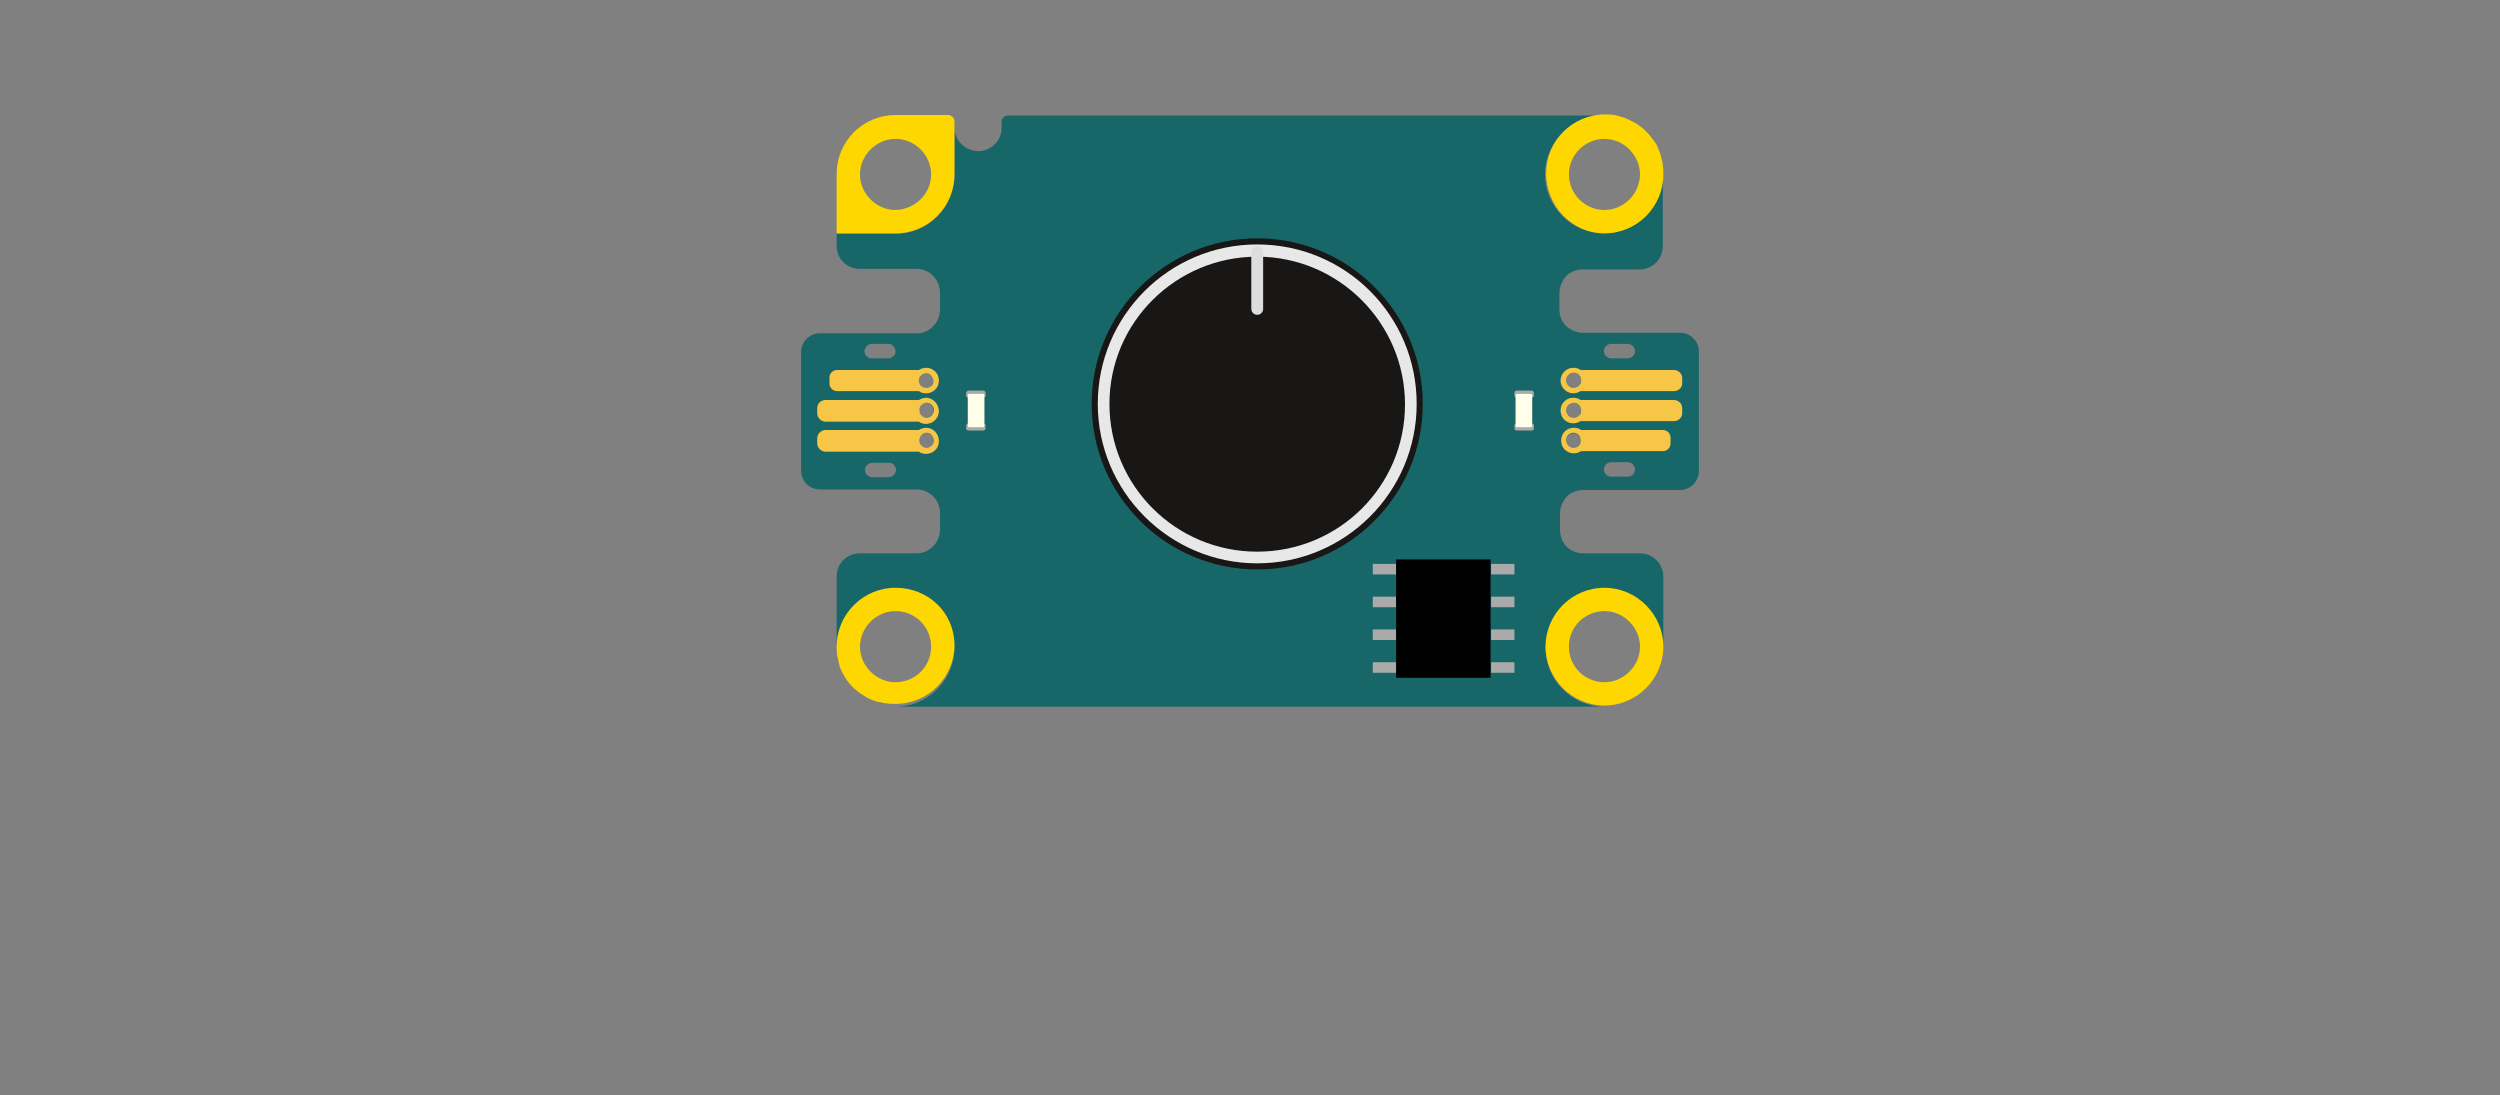<?xml version="1.0" encoding="utf-8"?>
<!-- Generator: Adobe Illustrator 28.2.0, SVG Export Plug-In . SVG Version: 6.00 Build 0)  -->
<svg version="1.1" id="Ebene_2_00000176021105142517203190000005430856645253128842_"
	 xmlns="http://www.w3.org/2000/svg" xmlns:xlink="http://www.w3.org/1999/xlink" x="0px" y="0px" viewBox="0 0 450 197.1"
	 style="enable-background:new 0 0 450 197.1;" xml:space="preserve">
<rect x="0" y="0" width="450" height="197.1" fill="#808080" stroke="none"/>
<style type="text/css">
	.st0{fill-rule:evenodd;clip-rule:evenodd;fill:#176668;}
	.st1{fill-rule:evenodd;clip-rule:evenodd;fill:#FFD700;}
	.st2{fill:#FFD700;}
	.st3{fill-rule:evenodd;clip-rule:evenodd;fill:#F7C647;}
	.st4{fill:#181716;}
	.st5{fill:#E8E8E8;}
	.st6{fill:none;stroke:#DDDDDD;stroke-width:2.13;stroke-linecap:round;stroke-miterlimit:10;}
	.st7{fill:#AAAAAA;}
	.st8{fill:#FFFFEA;}
	.st9{fill:none;}
</style>
<g id="Ebene_1-2">
	<g id="Rotary_Button">
		<g id="JacDac_EC30-38">
			<path class="st0" d="M302.4,59.9h-17.5c-1.1,0-2.2-0.5-3-1.2c-0.8-0.8-1.2-1.9-1.2-3v-3c0-1.1,0.5-2.2,1.2-3
				c0.8-0.8,1.9-1.2,3-1.2h10.2c2.4,0,4.2-1.9,4.2-4.2V31.4c0,5.9-4.8,10.6-10.6,10.6s-10.6-4.8-10.6-10.6s4.8-10.6,10.6-10.6H181.4
				c-0.6,0-1.1,0.5-1.1,1.1v1.1c0,2.3-1.9,4.2-4.2,4.2s-4.3-1.9-4.3-4.2v8.5c0,5.9-4.8,10.6-10.6,10.6h-10.6v2.1
				c0,1.1,0.4,2.2,1.2,3c0.8,0.8,1.9,1.2,3,1.2h10.2c2.3,0,4.2,1.9,4.2,4.3v3c0,2.4-1.9,4.3-4.2,4.3h-17.4c-1.9,0-3.4,1.5-3.4,3.4
				v21.3c0,1.9,1.5,3.4,3.4,3.4h17.4c2.3,0,4.2,1.9,4.2,4.2v3c0,2.4-1.9,4.3-4.2,4.3h-10.2c-1.1,0-2.2,0.4-3,1.2s-1.2,1.9-1.2,3
				v12.8c0-5.9,4.8-10.6,10.6-10.6s10.6,4.8,10.6,10.6s-4.8,10.6-10.6,10.6h127.6c-5.9,0-10.6-4.8-10.6-10.6s4.8-10.6,10.6-10.6
				s10.6,4.8,10.6,10.6v-12.8c0-2.3-1.9-4.2-4.2-4.2H285c-1.1,0-2.2-0.4-3-1.2c-0.8-0.8-1.2-1.9-1.2-3v-3c0-1.1,0.5-2.2,1.2-3
				c0.8-0.8,1.9-1.2,3-1.2h17.4c0.9,0,1.8-0.4,2.4-1c0.6-0.6,1-1.5,1-2.4V63.3C305.8,61.4,304.3,59.9,302.4,59.9L302.4,59.9z
				 M167.7,80.2c-0.2,0.2-0.6,0.4-0.9,0.4c-0.3,0-0.5-0.1-0.7-0.2c-0.1-0.1-0.1-0.1-0.2-0.2c-0.3-0.2-0.4-0.6-0.4-0.9s0.1-0.7,0.4-1
				c0.1-0.1,0.1-0.1,0.2-0.2c0.2-0.1,0.4-0.2,0.7-0.2c0.4,0,0.7,0.1,0.9,0.4s0.4,0.6,0.4,1S167.9,80,167.7,80.2z M166,67.4
				c0.2-0.1,0.4-0.2,0.7-0.2c0.4,0,0.7,0.1,0.9,0.4c0.2,0.3,0.4,0.6,0.4,0.9c0,0.7-0.6,1.3-1.3,1.3c-0.3,0-0.5-0.1-0.7-0.2
				c-0.4-0.2-0.6-0.7-0.6-1.1c0-0.4,0.1-0.7,0.4-0.9C165.9,67.5,165.9,67.4,166,67.4L166,67.4z M165.8,72.9c0.1-0.1,0.1-0.1,0.2-0.2
				c0.2-0.1,0.4-0.2,0.7-0.2c0.4,0,0.7,0.1,0.9,0.4c0.3,0.2,0.4,0.6,0.4,1s-0.1,0.7-0.4,0.9c-0.2,0.2-0.6,0.4-0.9,0.4
				c-0.3,0-0.5-0.1-0.7-0.2c-0.1-0.1-0.1-0.1-0.2-0.2c-0.3-0.2-0.4-0.6-0.4-0.9S165.6,73.2,165.8,72.9z M156,62.3
				c0.2-0.2,0.6-0.4,0.9-0.4h3c0.4,0,0.7,0.1,0.9,0.4c0.2,0.2,0.4,0.6,0.4,0.9s-0.1,0.7-0.4,0.9c-0.2,0.2-0.6,0.4-0.9,0.4h-3
				c-0.3,0-0.7-0.1-0.9-0.4c-0.3-0.2-0.4-0.6-0.4-0.9S155.8,62.6,156,62.3z M160.9,85.5c-0.2,0.2-0.6,0.4-0.9,0.4h-3
				c-0.3,0-0.7-0.2-0.9-0.4c-0.3-0.2-0.4-0.6-0.4-0.9s0.1-0.7,0.4-0.9c0.2-0.2,0.6-0.4,0.9-0.4h3c0.4,0,0.7,0.1,0.9,0.4
				c0.2,0.2,0.4,0.6,0.4,0.9S161.1,85.2,160.9,85.5z M284,80.4c-0.2,0.1-0.5,0.2-0.7,0.2c-0.4,0-0.7-0.1-1-0.4
				c-0.2-0.2-0.4-0.6-0.4-0.9c0-0.7,0.6-1.3,1.3-1.3c0.3,0,0.5,0.1,0.7,0.2c0.4,0.2,0.6,0.7,0.6,1.1c0,0.4-0.1,0.7-0.4,0.9
				C284.1,80.3,284,80.3,284,80.4L284,80.4z M282.3,67.5c0.3-0.2,0.6-0.4,1-0.4c0.3,0,0.5,0.1,0.7,0.2c0.1,0.1,0.1,0.1,0.2,0.2
				c0.3,0.2,0.4,0.6,0.4,0.9s-0.1,0.7-0.4,1c-0.1,0.1-0.1,0.1-0.2,0.2c-0.2,0.1-0.5,0.2-0.7,0.2c-0.4,0-0.7-0.1-1-0.4
				c-0.3-0.3-0.4-0.6-0.4-1C281.9,68.1,282,67.8,282.3,67.5z M284.2,74.8c-0.1,0.1-0.1,0.1-0.2,0.2c-0.2,0.1-0.5,0.2-0.7,0.2
				c-0.4,0-0.7-0.1-1-0.4c-0.2-0.3-0.4-0.6-0.4-1s0.1-0.7,0.4-0.9c0.3-0.2,0.6-0.4,1-0.4c0.3,0,0.5,0.1,0.7,0.2
				c0.1,0.1,0.1,0.1,0.2,0.2c0.3,0.2,0.4,0.6,0.4,0.9S284.4,74.6,284.2,74.8z M290,61.9h3c0.7,0,1.3,0.6,1.3,1.3s-0.6,1.3-1.3,1.3
				h-3c-0.7,0-1.3-0.6-1.3-1.3S289.3,61.9,290,61.9z M293,85.8h-3c-0.7,0-1.3-0.6-1.3-1.3s0.6-1.3,1.3-1.3h3c0.7,0,1.3,0.6,1.3,1.3
				C294.3,85.2,293.8,85.8,293,85.8z"/>
			<path class="st1" d="M170.8,20.7h-9.6c-2.8,0-5.5,1.1-7.5,3.1c-2,2-3.1,4.7-3.1,7.5V42h10.6c5.9,0,10.6-4.8,10.6-10.6v-9.5
				C171.8,21.2,171.3,20.8,170.8,20.7L170.8,20.7z M161.2,37.8c-1.7,0-3.3-0.7-4.5-1.9c-1.2-1.2-1.9-2.8-1.9-4.5s0.7-3.3,1.9-4.5
				c1.2-1.2,2.8-1.9,4.5-1.9c3.5,0,6.4,2.9,6.4,6.4S164.7,37.7,161.2,37.8L161.2,37.8z"/>
			<path class="st2" d="M161.2,105.8c-5.9,0-10.6,4.8-10.6,10.6c0,0.6,0,1.1,0.1,1.6c0,0.2,0.1,0.3,0.1,0.4c0,0.2,0.1,0.4,0.1,0.5
				c0,0.2,0.1,0.4,0.1,0.5c0,0.1,0.1,0.2,0.1,0.4c0.1,0.5,0.4,1,0.6,1.4c0.8,1.6,2.1,3,3.6,3.9c0.3,0.2,0.5,0.3,0.8,0.5
				c0.5,0.2,1,0.5,1.5,0.6c0.1,0.1,0.2,0.1,0.4,0.1c0.1,0.1,0.3,0.1,0.5,0.1c0.4,0.1,0.7,0.2,1.1,0.2c0.5,0.1,1,0.1,1.6,0.1
				c5.9,0,10.6-4.8,10.6-10.6S167.1,105.8,161.2,105.8L161.2,105.8z M161.2,122.8c-1.7,0-3.3-0.7-4.5-1.9c-1.2-1.2-1.9-2.8-1.9-4.5
				s0.7-3.3,1.9-4.5s2.8-1.9,4.5-1.9c3.5,0,6.4,2.8,6.4,6.4S164.7,122.8,161.2,122.8z"/>
			<path class="st2" d="M288.8,105.8c-5.9,0-10.6,4.8-10.6,10.6s4.8,10.6,10.6,10.6s10.6-4.8,10.6-10.6S294.6,105.8,288.8,105.8z
				 M293.3,120.9c-1.2,1.2-2.8,1.9-4.5,1.9c-3.5,0-6.4-2.8-6.4-6.4s2.9-6.4,6.4-6.4c1.7,0,3.3,0.7,4.5,1.9c1.2,1.2,1.9,2.8,1.9,4.5
				S294.5,119.7,293.3,120.9z"/>
			<path class="st2" d="M299.3,29.8c0-0.4-0.1-0.8-0.2-1.1c0-0.2-0.1-0.3-0.1-0.5c0-0.1-0.1-0.2-0.1-0.4c-0.2-0.5-0.4-1-0.6-1.5
				c-0.1-0.3-0.3-0.5-0.5-0.8c-1-1.5-2.3-2.8-3.9-3.6c-0.6-0.3-1.2-0.6-1.8-0.8c0,0,0,0-0.1,0c-0.3-0.1-0.7-0.2-1-0.3
				c-0.1,0-0.3-0.1-0.5-0.1c-0.5-0.1-1.1-0.1-1.6-0.1c-5.9,0-10.6,4.8-10.6,10.6S282.9,42,288.8,42s10.6-4.8,10.6-10.6
				C299.4,30.8,299.4,30.3,299.3,29.8L299.3,29.8z M293.3,35.9c-1.2,1.2-2.8,1.9-4.5,1.9c-3.5,0-6.4-2.9-6.4-6.4s2.9-6.4,6.4-6.4
				c1.7,0,3.3,0.7,4.5,1.9c1.2,1.2,1.9,2.8,1.9,4.5C295.2,33,294.5,34.7,293.3,35.9L293.3,35.9z"/>
			<path class="st3" d="M166.7,77c-0.5,0-1,0.2-1.3,0.4h-16.8c-0.8,0-1.5,0.7-1.5,1.5v0.9c0,0.8,0.7,1.5,1.5,1.5h16.8
				c0.4,0.3,0.8,0.4,1.3,0.4c1.3,0,2.3-1,2.3-2.3S168,77,166.7,77L166.7,77z M167.7,80.2c-0.2,0.2-0.6,0.4-0.9,0.4
				c-0.3,0-0.5-0.1-0.7-0.2c-0.1-0.1-0.1-0.1-0.2-0.2c-0.3-0.2-0.4-0.6-0.4-0.9s0.1-0.7,0.4-1c0.1-0.1,0.1-0.1,0.2-0.2
				c0.2-0.1,0.4-0.2,0.7-0.2c0.4,0,0.7,0.1,0.9,0.4s0.4,0.6,0.4,1S167.9,80,167.7,80.2z"/>
			<path class="st3" d="M166.7,71.6c-0.5,0-1,0.2-1.3,0.4h-16.8c-0.8,0-1.5,0.6-1.5,1.5v0.9c0,0.8,0.7,1.5,1.5,1.5h16.8
				c0.4,0.3,0.8,0.4,1.3,0.4c1.3,0,2.3-1.1,2.3-2.3S168,71.6,166.7,71.6L166.7,71.6z M167.7,74.8c-0.2,0.2-0.6,0.4-0.9,0.4
				c-0.3,0-0.5-0.1-0.7-0.2c-0.1-0.1-0.1-0.1-0.2-0.2c-0.3-0.2-0.4-0.6-0.4-1s0.1-0.7,0.4-0.9c0.1-0.1,0.1-0.1,0.2-0.2
				c0.2-0.1,0.4-0.2,0.7-0.2c0.4,0,0.7,0.1,0.9,0.4c0.3,0.2,0.4,0.6,0.4,0.9S167.9,74.6,167.7,74.8z"/>
			<path class="st3" d="M166.7,66.2c-0.5,0-1,0.2-1.3,0.4h-14.7c-0.8,0-1.4,0.6-1.4,1.4v1c0,0.8,0.6,1.4,1.4,1.4h14.7
				c0.4,0.3,0.8,0.4,1.3,0.4c1.3,0,2.3-1,2.3-2.3S168,66.2,166.7,66.2z M166.7,69.8c-0.3,0-0.5-0.1-0.7-0.2
				c-0.4-0.2-0.6-0.7-0.6-1.1c0-0.4,0.1-0.7,0.4-0.9c0.1-0.1,0.1-0.1,0.2-0.2c0.2-0.1,0.4-0.2,0.7-0.2c0.4,0,0.7,0.1,0.9,0.4
				c0.2,0.3,0.4,0.6,0.4,0.9C168.1,69.2,167.5,69.8,166.7,69.8L166.7,69.8z"/>
			<path class="st3" d="M301.3,66.6h-16.8c-0.4-0.3-0.8-0.4-1.3-0.4c-1.3,0-2.3,1.1-2.3,2.3s1,2.3,2.3,2.3c0.5,0,1-0.2,1.3-0.4h16.8
				c0.8,0,1.5-0.6,1.5-1.4v-0.9C302.8,67.2,302.1,66.6,301.3,66.6L301.3,66.6z M284.2,69.4c-0.1,0.1-0.1,0.1-0.2,0.2
				c-0.2,0.1-0.5,0.2-0.7,0.2c-0.4,0-0.7-0.1-1-0.4c-0.3-0.3-0.4-0.6-0.4-0.9c0-0.4,0.1-0.7,0.4-1s0.6-0.4,1-0.4
				c0.3,0,0.5,0.1,0.7,0.2c0.1,0.1,0.1,0.1,0.2,0.2c0.3,0.2,0.4,0.6,0.4,1S284.5,69.2,284.2,69.4z"/>
			<path class="st3" d="M301.3,72h-16.8c-0.4-0.3-0.8-0.4-1.3-0.4c-1.3,0-2.3,1-2.3,2.3s1,2.3,2.3,2.3c0.5,0,1-0.2,1.3-0.4h16.8
				c0.8,0,1.5-0.6,1.5-1.4v-0.9C302.8,72.6,302.1,72,301.3,72z M284.2,74.8c-0.1,0.1-0.1,0.1-0.2,0.2c-0.2,0.1-0.5,0.2-0.7,0.2
				c-0.4,0-0.7-0.1-1-0.4c-0.2-0.3-0.4-0.6-0.4-0.9s0.1-0.7,0.4-1c0.3-0.2,0.6-0.4,1-0.4c0.3,0,0.5,0.1,0.7,0.2
				c0.1,0.1,0.1,0.1,0.2,0.2c0.3,0.2,0.4,0.6,0.4,1S284.5,74.6,284.2,74.8z"/>
			<path class="st3" d="M299.3,77.4h-14.7c-0.4-0.3-0.8-0.4-1.3-0.4c-1.3,0-2.3,1-2.3,2.3s1,2.3,2.3,2.3c0.5,0,1-0.2,1.3-0.4h14.7
				c0.8,0,1.4-0.6,1.4-1.4v-1C300.7,78,300.1,77.4,299.3,77.4L299.3,77.4z M284.2,80.2c-0.1,0.1-0.1,0.1-0.2,0.2
				c-0.2,0.1-0.5,0.2-0.7,0.2c-0.4,0-0.7-0.1-1-0.4c-0.2-0.2-0.4-0.6-0.4-1c0-0.7,0.6-1.3,1.3-1.3c0.3,0,0.5,0.1,0.7,0.2
				c0.4,0.2,0.6,0.7,0.6,1.1C284.6,79.6,284.4,80,284.2,80.2L284.2,80.2z"/>
		</g>
		<circle class="st4" cx="226.3" cy="72.7" r="29.8"/>
		<path class="st5" d="M226.3,46.2c14.6,0,26.6,11.9,26.6,26.6S241,99.3,226.3,99.3s-26.6-11.9-26.6-26.6S211.7,46.2,226.3,46.2
			 M226.3,44c-15.9,0-28.7,12.9-28.7,28.7s12.9,28.7,28.7,28.7S255,88.6,255,72.7S242.2,44,226.3,44C226.3,44,226.3,44,226.3,44z"/>
		<line class="st6" x1="226.3" y1="55.6" x2="226.3" y2="45.4"/>
		<g>
			<path class="st7" d="M174.3,76.2h2.7c0.2,0,0.4,0.2,0.4,0.4v0.5c0,0.2-0.2,0.4-0.4,0.4h-2.7c-0.2,0-0.4-0.2-0.4-0.4v-0.5
				C174,76.4,174.1,76.2,174.3,76.2z"/>
			<path class="st7" d="M174.3,70.3h2.7c0.2,0,0.4,0.2,0.4,0.4v0.5c0,0.2-0.2,0.4-0.4,0.4h-2.7c-0.2,0-0.4-0.2-0.4-0.4v-0.5
				C174,70.5,174.1,70.3,174.3,70.3z"/>
			<path class="st8" d="M174.2,76.6v-5.4c0-0.2,0.1-0.3,0.3-0.3h2.4c0.2,0,0.3,0.1,0.3,0.3v5.4c0,0.2-0.1,0.3-0.3,0.3h-2.4
				C174.3,76.9,174.2,76.8,174.2,76.6z"/>
		</g>
		<g>
			<path class="st7" d="M273,76.2h2.7c0.2,0,0.4,0.2,0.4,0.4v0.5c0,0.2-0.2,0.4-0.4,0.4H273c-0.2,0-0.4-0.2-0.4-0.4v-0.5
				C272.6,76.4,272.8,76.2,273,76.2z"/>
			<path class="st7" d="M273,70.3h2.7c0.2,0,0.4,0.2,0.4,0.4v0.5c0,0.2-0.2,0.4-0.4,0.4H273c-0.2,0-0.4-0.2-0.4-0.4v-0.5
				C272.6,70.5,272.8,70.3,273,70.3z"/>
			<path class="st8" d="M272.8,76.6v-5.4c0-0.2,0.1-0.3,0.3-0.3h2.4c0.2,0,0.3,0.1,0.3,0.3v5.4c0,0.2-0.1,0.3-0.3,0.3h-2.4
				C272.9,76.9,272.8,76.8,272.8,76.6z"/>
		</g>
		<g>
			<rect x="268.4" y="119.2" class="st7" width="4.2" height="1.9"/>
			<rect x="268.4" y="113.3" class="st7" width="4.2" height="1.9"/>
			<rect x="268.4" y="107.4" class="st7" width="4.2" height="1.9"/>
			<rect x="268.4" y="101.5" class="st7" width="4.2" height="1.9"/>
			<rect x="247.1" y="119.2" class="st7" width="4.2" height="1.9"/>
			<rect x="247.1" y="113.3" class="st7" width="4.2" height="1.9"/>
			<rect x="247.1" y="107.4" class="st7" width="4.2" height="1.9"/>
			<rect x="247.1" y="101.5" class="st7" width="4.2" height="1.9"/>
			<rect x="251.3" y="100.7" width="17" height="21.3"/>
		</g>
	</g>
	<rect y="0" class="st9" width="450" height="197.1"/>
</g>
</svg>
